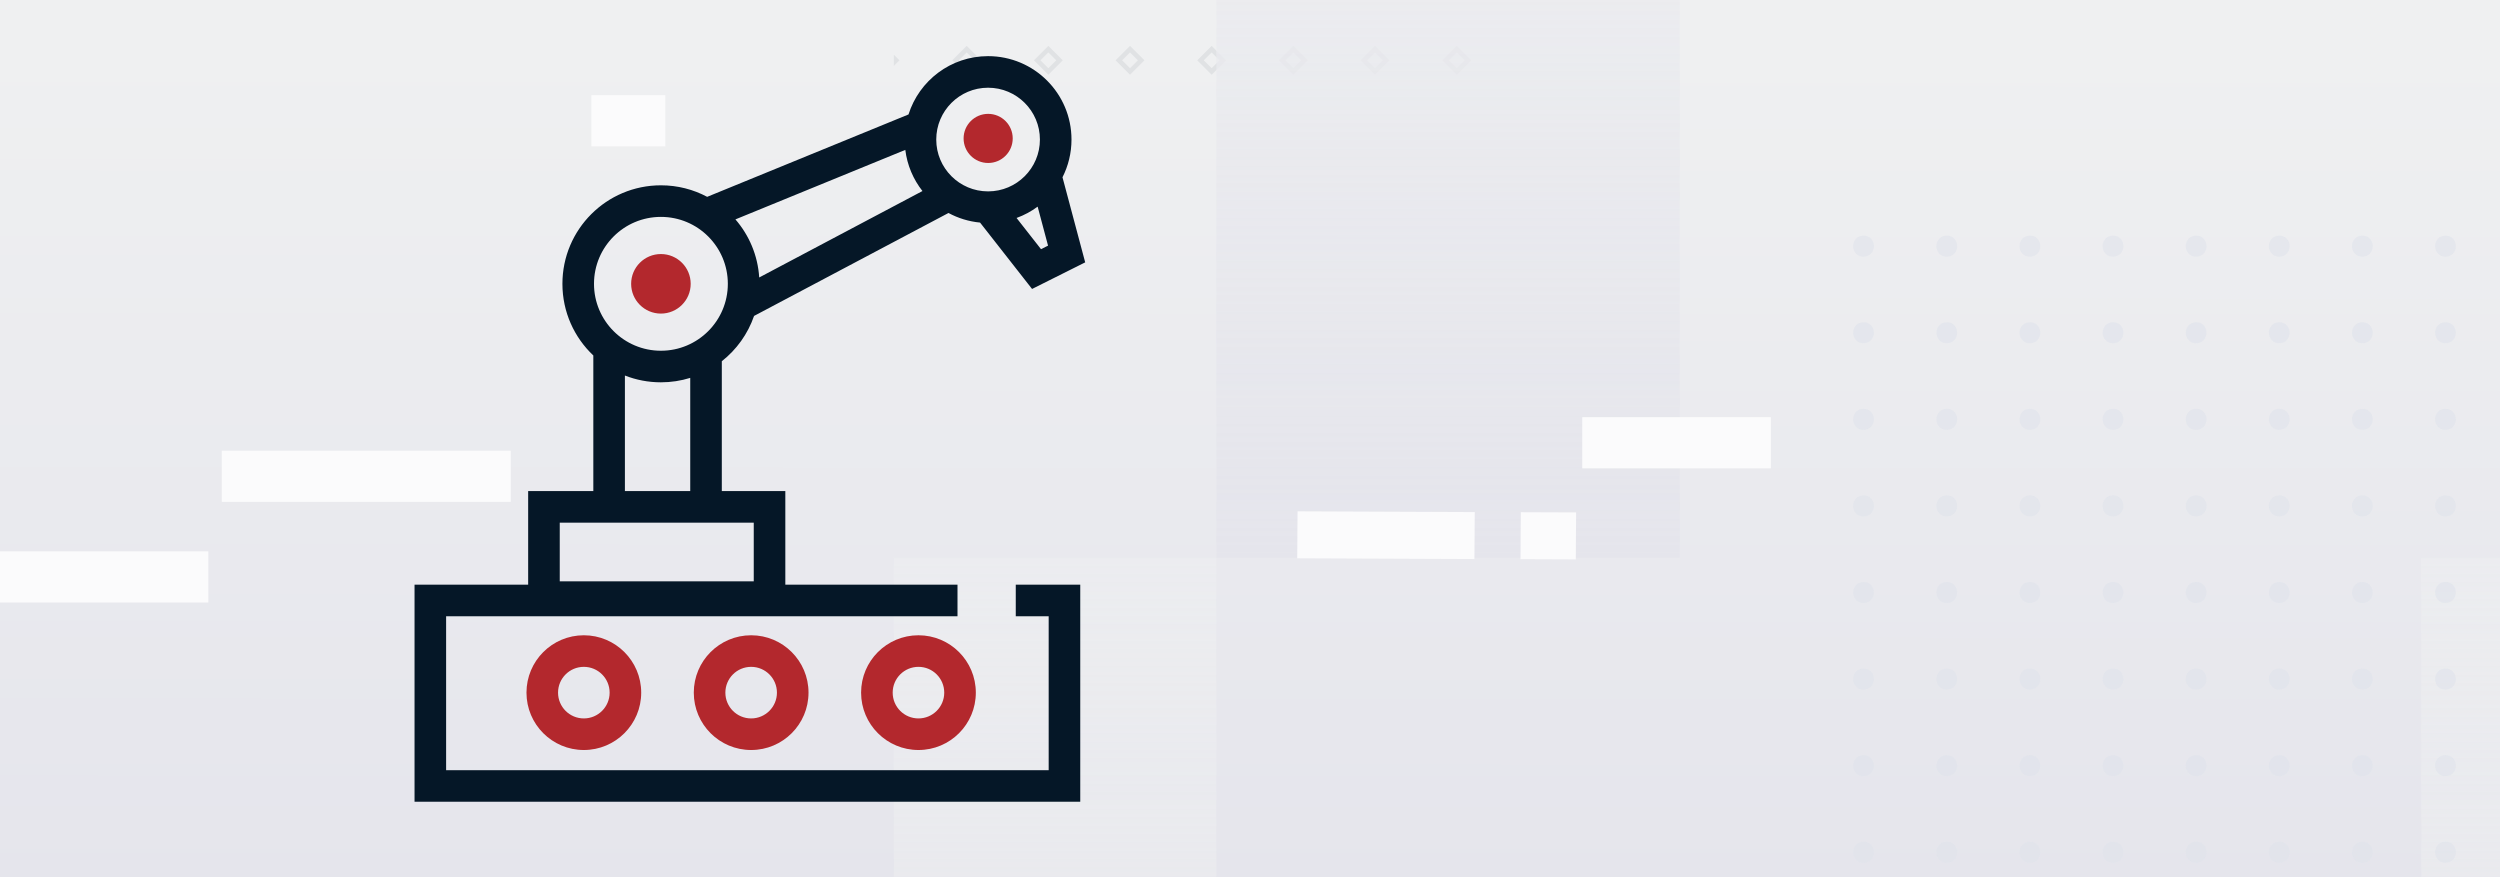 <svg width="342" height="120" viewBox="0 0 342 120" fill="none" xmlns="http://www.w3.org/2000/svg">
<rect x="0" y="0" width="342" height="120" fill="#808080" stroke="none"/>
<g clip-path="url(#clip0_1888_73106)">
<rect width="342" height="120" fill="url(#paint0_linear_1888_73106)"/>
<g clip-path="url(#clip1_1888_73106)">
<rect x="200.815" y="8.25" width="2.159" height="2.159" transform="rotate(135 200.815 8.25)" stroke="#E0E2E4" stroke-width="0.634"/>
<rect x="189.624" y="8.25" width="2.159" height="2.159" transform="rotate(135 189.624 8.25)" stroke="#E0E2E4" stroke-width="0.634"/>
<rect x="178.454" y="8.25" width="2.159" height="2.159" transform="rotate(135 178.454 8.25)" stroke="#E0E2E4" stroke-width="0.634"/>
<rect x="167.282" y="8.25" width="2.159" height="2.159" transform="rotate(135 167.282 8.25)" stroke="#E0E2E4" stroke-width="0.634"/>
<rect x="156.112" y="8.25" width="2.159" height="2.159" transform="rotate(135 156.112 8.25)" stroke="#E0E2E4" stroke-width="0.634"/>
<rect x="144.94" y="8.25" width="2.159" height="2.159" transform="rotate(135 144.94 8.25)" stroke="#E0E2E4" stroke-width="0.634"/>
<rect x="133.77" y="8.25" width="2.159" height="2.159" transform="rotate(135 133.77 8.25)" stroke="#E0E2E4" stroke-width="0.634"/>
<rect x="122.599" y="8.25" width="2.159" height="2.159" transform="rotate(135 122.599 8.25)" stroke="#E0E2E4" stroke-width="0.634"/>
<g style="mix-blend-mode:multiply">
<path fill-rule="evenodd" clip-rule="evenodd" d="M394.617 220.204L102.999 220.204L102.999 76.297L166.395 76.297L166.395 156.809L331.223 156.809L331.223 76.297L394.617 76.297L394.617 220.204Z" fill="url(#paint1_linear_1888_73106)"/>
</g>
<g style="mix-blend-mode:multiply">
<path fill-rule="evenodd" clip-rule="evenodd" d="M458.012 76.297L458.012 -71.414L166.394 -71.414L166.394 76.297L229.789 76.297L229.789 -8.019L394.616 -8.019L394.616 76.297L458.012 76.297Z" fill="url(#paint2_linear_1888_73106)"/>
</g>
<g opacity="0.6">
<rect width="2.902" height="2.902" rx="1.451" transform="matrix(0.693 0.721 0.693 -0.721 252.918 116.584)" fill="#DFE3EB"/>
<rect width="2.902" height="2.902" rx="1.451" transform="matrix(0.693 0.721 0.693 -0.721 264.309 116.584)" fill="#DFE3EB"/>
<rect width="2.902" height="2.902" rx="1.451" transform="matrix(0.693 0.721 0.693 -0.721 275.68 116.584)" fill="#DFE3EB"/>
<rect width="2.902" height="2.902" rx="1.451" transform="matrix(0.693 0.721 0.693 -0.721 287.051 116.584)" fill="#DFE3EB"/>
<rect width="2.902" height="2.902" rx="1.451" transform="matrix(0.693 0.721 0.693 -0.721 298.42 116.584)" fill="#DFE3EB"/>
<rect width="2.902" height="2.902" rx="1.451" transform="matrix(0.693 0.721 0.693 -0.721 309.791 116.584)" fill="#DFE3EB"/>
<rect width="2.902" height="2.902" rx="1.451" transform="matrix(0.693 0.721 0.693 -0.721 321.16 116.584)" fill="#DFE3EB"/>
<rect width="2.902" height="2.902" rx="1.451" transform="matrix(0.693 0.721 0.693 -0.721 332.531 116.584)" fill="#DFE3EB"/>
<rect width="2.902" height="2.902" rx="1.451" transform="matrix(0.693 0.721 0.693 -0.721 252.918 104.74)" fill="#DFE3EB"/>
<rect width="2.902" height="2.902" rx="1.451" transform="matrix(0.693 0.721 0.693 -0.721 264.309 104.74)" fill="#DFE3EB"/>
<rect width="2.902" height="2.902" rx="1.451" transform="matrix(0.693 0.721 0.693 -0.721 275.68 104.74)" fill="#DFE3EB"/>
<rect width="2.902" height="2.902" rx="1.451" transform="matrix(0.693 0.721 0.693 -0.721 287.051 104.74)" fill="#DFE3EB"/>
<rect width="2.902" height="2.902" rx="1.451" transform="matrix(0.693 0.721 0.693 -0.721 298.42 104.74)" fill="#DFE3EB"/>
<rect width="2.902" height="2.902" rx="1.451" transform="matrix(0.693 0.721 0.693 -0.721 309.791 104.74)" fill="#DFE3EB"/>
<rect width="2.902" height="2.902" rx="1.451" transform="matrix(0.693 0.721 0.693 -0.721 321.16 104.74)" fill="#DFE3EB"/>
<rect width="2.902" height="2.902" rx="1.451" transform="matrix(0.693 0.721 0.693 -0.721 332.531 104.74)" fill="#DFE3EB"/>
<rect width="2.902" height="2.902" rx="1.451" transform="matrix(0.693 0.721 0.693 -0.721 252.918 92.895)" fill="#DFE3EB"/>
<rect width="2.902" height="2.902" rx="1.451" transform="matrix(0.693 0.721 0.693 -0.721 264.309 92.895)" fill="#DFE3EB"/>
<rect width="2.902" height="2.902" rx="1.451" transform="matrix(0.693 0.721 0.693 -0.721 275.68 92.895)" fill="#DFE3EB"/>
<rect width="2.902" height="2.902" rx="1.451" transform="matrix(0.693 0.721 0.693 -0.721 287.051 92.895)" fill="#DFE3EB"/>
<rect width="2.902" height="2.902" rx="1.451" transform="matrix(0.693 0.721 0.693 -0.721 298.42 92.895)" fill="#DFE3EB"/>
<rect width="2.902" height="2.902" rx="1.451" transform="matrix(0.693 0.721 0.693 -0.721 309.791 92.895)" fill="#DFE3EB"/>
<rect width="2.902" height="2.902" rx="1.451" transform="matrix(0.693 0.721 0.693 -0.721 321.16 92.895)" fill="#DFE3EB"/>
<rect width="2.902" height="2.902" rx="1.451" transform="matrix(0.693 0.721 0.693 -0.721 332.531 92.895)" fill="#DFE3EB"/>
<rect width="2.902" height="2.902" rx="1.451" transform="matrix(0.693 0.721 0.693 -0.721 252.918 81.051)" fill="#DFE3EB"/>
<rect width="2.902" height="2.902" rx="1.451" transform="matrix(0.693 0.721 0.693 -0.721 264.309 81.051)" fill="#DFE3EB"/>
<rect width="2.902" height="2.902" rx="1.451" transform="matrix(0.693 0.721 0.693 -0.721 275.68 81.051)" fill="#DFE3EB"/>
<rect width="2.902" height="2.902" rx="1.451" transform="matrix(0.693 0.721 0.693 -0.721 287.051 81.051)" fill="#DFE3EB"/>
<rect width="2.902" height="2.902" rx="1.451" transform="matrix(0.693 0.721 0.693 -0.721 298.42 81.051)" fill="#DFE3EB"/>
<rect width="2.902" height="2.902" rx="1.451" transform="matrix(0.693 0.721 0.693 -0.721 309.791 81.051)" fill="#DFE3EB"/>
<rect width="2.902" height="2.902" rx="1.451" transform="matrix(0.693 0.721 0.693 -0.721 321.16 81.051)" fill="#DFE3EB"/>
<rect width="2.902" height="2.902" rx="1.451" transform="matrix(0.693 0.721 0.693 -0.721 332.531 81.051)" fill="#DFE3EB"/>
<rect width="2.902" height="2.902" rx="1.451" transform="matrix(0.693 0.721 0.693 -0.721 252.918 57.362)" fill="#DFE3EB"/>
<rect width="2.902" height="2.902" rx="1.451" transform="matrix(0.693 0.721 0.693 -0.721 264.309 57.362)" fill="#DFE3EB"/>
<rect width="2.902" height="2.902" rx="1.451" transform="matrix(0.693 0.721 0.693 -0.721 275.68 57.362)" fill="#DFE3EB"/>
<rect width="2.902" height="2.902" rx="1.451" transform="matrix(0.693 0.721 0.693 -0.721 287.051 57.362)" fill="#DFE3EB"/>
<rect width="2.902" height="2.902" rx="1.451" transform="matrix(0.693 0.721 0.693 -0.721 298.42 57.362)" fill="#DFE3EB"/>
<rect width="2.902" height="2.902" rx="1.451" transform="matrix(0.693 0.721 0.693 -0.721 309.791 57.362)" fill="#DFE3EB"/>
<rect width="2.902" height="2.902" rx="1.451" transform="matrix(0.693 0.721 0.693 -0.721 321.16 57.362)" fill="#DFE3EB"/>
<rect width="2.902" height="2.902" rx="1.451" transform="matrix(0.693 0.721 0.693 -0.721 332.531 57.362)" fill="#DFE3EB"/>
<rect width="2.902" height="2.902" rx="1.451" transform="matrix(0.693 0.721 0.693 -0.721 252.918 33.674)" fill="#DFE3EB"/>
<rect width="2.902" height="2.902" rx="1.451" transform="matrix(0.693 0.721 0.693 -0.721 264.309 33.674)" fill="#DFE3EB"/>
<rect width="2.902" height="2.902" rx="1.451" transform="matrix(0.693 0.721 0.693 -0.721 275.68 33.674)" fill="#DFE3EB"/>
<rect width="2.902" height="2.902" rx="1.451" transform="matrix(0.693 0.721 0.693 -0.721 287.051 33.674)" fill="#DFE3EB"/>
<rect width="2.902" height="2.902" rx="1.451" transform="matrix(0.693 0.721 0.693 -0.721 298.42 33.674)" fill="#DFE3EB"/>
<rect width="2.902" height="2.902" rx="1.451" transform="matrix(0.693 0.721 0.693 -0.721 309.791 33.674)" fill="#DFE3EB"/>
<rect width="2.902" height="2.902" rx="1.451" transform="matrix(0.693 0.721 0.693 -0.721 321.16 33.674)" fill="#DFE3EB"/>
<rect width="2.902" height="2.902" rx="1.451" transform="matrix(0.693 0.721 0.693 -0.721 332.531 33.674)" fill="#DFE3EB"/>
<rect width="2.902" height="2.902" rx="1.451" transform="matrix(0.693 0.721 0.693 -0.721 252.918 69.207)" fill="#DFE3EB"/>
<rect width="2.902" height="2.902" rx="1.451" transform="matrix(0.693 0.721 0.693 -0.721 264.309 69.207)" fill="#DFE3EB"/>
<rect width="2.902" height="2.902" rx="1.451" transform="matrix(0.693 0.721 0.693 -0.721 275.68 69.207)" fill="#DFE3EB"/>
<rect width="2.902" height="2.902" rx="1.451" transform="matrix(0.693 0.721 0.693 -0.721 287.051 69.207)" fill="#DFE3EB"/>
<rect width="2.902" height="2.902" rx="1.451" transform="matrix(0.693 0.721 0.693 -0.721 298.42 69.207)" fill="#DFE3EB"/>
<rect width="2.902" height="2.902" rx="1.451" transform="matrix(0.693 0.721 0.693 -0.721 309.791 69.207)" fill="#DFE3EB"/>
<rect width="2.902" height="2.902" rx="1.451" transform="matrix(0.693 0.721 0.693 -0.721 321.16 69.207)" fill="#DFE3EB"/>
<rect width="2.902" height="2.902" rx="1.451" transform="matrix(0.693 0.721 0.693 -0.721 332.531 69.207)" fill="#DFE3EB"/>
<rect width="2.902" height="2.902" rx="1.451" transform="matrix(0.693 0.721 0.693 -0.721 252.918 45.518)" fill="#DFE3EB"/>
<rect width="2.902" height="2.902" rx="1.451" transform="matrix(0.693 0.721 0.693 -0.721 264.309 45.518)" fill="#DFE3EB"/>
<rect width="2.902" height="2.902" rx="1.451" transform="matrix(0.693 0.721 0.693 -0.721 275.68 45.518)" fill="#DFE3EB"/>
<rect width="2.902" height="2.902" rx="1.451" transform="matrix(0.693 0.721 0.693 -0.721 287.051 45.518)" fill="#DFE3EB"/>
<rect width="2.902" height="2.902" rx="1.451" transform="matrix(0.693 0.721 0.693 -0.721 298.42 45.518)" fill="#DFE3EB"/>
<rect width="2.902" height="2.902" rx="1.451" transform="matrix(0.693 0.721 0.693 -0.721 309.791 45.518)" fill="#DFE3EB"/>
<rect width="2.902" height="2.902" rx="1.451" transform="matrix(0.693 0.721 0.693 -0.721 321.16 45.518)" fill="#DFE3EB"/>
<rect width="2.902" height="2.902" rx="1.451" transform="matrix(0.693 0.721 0.693 -0.721 332.531 45.518)" fill="#DFE3EB"/>
</g>
</g>
<path d="M30.338 65.157L69.87 65.157" stroke="#FBFBFC" stroke-width="7"/>
<path d="M80.902 16.519L91.015 16.519" stroke="#FBFBFC" stroke-width="7"/>
<path d="M216.451 60.569L242.252 60.569" stroke="#FBFBFC" stroke-width="7"/>
<path d="M0 78.923H28.5" stroke="#FBFBFC" stroke-width="7"/>
<path fill-rule="evenodd" clip-rule="evenodd" d="M201.701 76.477L177.46 76.374L177.506 69.95L201.747 70.053L201.701 76.477Z" fill="#FBFBFC"/>
<path fill-rule="evenodd" clip-rule="evenodd" d="M215.568 76.525L208.006 76.495L208.049 70.072L215.611 70.101L215.568 76.525Z" fill="#FBFBFC"/>
<path fill-rule="evenodd" clip-rule="evenodd" d="M128.079 19.09C128.079 15.175 131.253 12 135.169 12C139.085 12 142.26 15.175 142.26 19.09C142.26 23.006 139.085 26.181 135.169 26.181C131.253 26.181 128.079 23.006 128.079 19.09ZM123.845 20.504L100.606 30.013C102.474 32.171 103.668 34.928 103.86 37.958L126.192 26.134C124.942 24.544 124.106 22.613 123.845 20.504ZM129.753 29.136L103.155 43.219C102.304 45.689 100.755 47.833 98.744 49.417V67.182H107.433V79.986L130.986 79.986V84.306L61.029 84.306L61.029 105.359L143.459 105.359V84.306H138.957V79.986H147.779V109.679L56.709 109.679L56.709 79.986H72.252V67.182H81.167V48.628C78.564 46.171 76.939 42.688 76.939 38.826C76.939 31.384 82.971 25.351 90.413 25.351C92.7 25.351 94.855 25.921 96.741 26.927L124.284 15.657C125.742 11.033 130.064 7.68 135.169 7.68C141.471 7.68 146.58 12.789 146.58 19.09C146.58 20.948 146.136 22.701 145.349 24.251L148.454 35.891L141.186 39.529L134.073 30.449C132.521 30.301 131.061 29.843 129.753 29.136ZM139.066 29.818L142.41 34.086L143.373 33.603L141.95 28.269C141.076 28.916 140.106 29.44 139.066 29.818ZM94.424 67.182H85.487V51.372C87.013 51.971 88.675 52.301 90.413 52.301C91.81 52.301 93.157 52.088 94.424 51.694V67.182ZM90.413 29.671C85.357 29.671 81.259 33.77 81.259 38.826C81.259 43.882 85.357 47.981 90.413 47.981C95.469 47.981 99.568 43.882 99.568 38.826C99.568 33.77 95.469 29.671 90.413 29.671ZM76.573 71.502V79.525H103.113V71.502H76.573Z" fill="#051727"/>
<ellipse cx="90.413" cy="38.826" rx="4.073" ry="4.073" fill="#B3282D"/>
<ellipse cx="135.18" cy="18.936" rx="3.36" ry="3.36" fill="#B3282D"/>
<path fill-rule="evenodd" clip-rule="evenodd" d="M79.869 91.225C77.921 91.225 76.341 92.805 76.341 94.753C76.341 96.701 77.921 98.281 79.869 98.281C81.818 98.281 83.397 96.701 83.397 94.753C83.397 92.805 81.818 91.225 79.869 91.225ZM72.022 94.753C72.022 90.419 75.535 86.905 79.869 86.905C84.204 86.905 87.717 90.419 87.717 94.753C87.717 99.087 84.204 102.601 79.869 102.601C75.535 102.601 72.022 99.087 72.022 94.753ZM102.757 91.225C100.809 91.225 99.23 92.805 99.23 94.753C99.23 96.701 100.809 98.281 102.757 98.281C104.706 98.281 106.285 96.701 106.285 94.753C106.285 92.805 104.706 91.225 102.757 91.225ZM94.91 94.753C94.91 90.419 98.423 86.905 102.757 86.905C107.092 86.905 110.605 90.419 110.605 94.753C110.605 99.087 107.092 102.601 102.757 102.601C98.423 102.601 94.91 99.087 94.91 94.753ZM122.118 94.753C122.118 92.805 123.697 91.225 125.646 91.225C127.594 91.225 129.173 92.805 129.173 94.753C129.173 96.701 127.594 98.281 125.646 98.281C123.697 98.281 122.118 96.701 122.118 94.753ZM125.646 86.905C121.311 86.905 117.798 90.419 117.798 94.753C117.798 99.087 121.311 102.601 125.646 102.601C129.98 102.601 133.493 99.087 133.493 94.753C133.493 90.419 129.98 86.905 125.646 86.905Z" fill="#B3282D"/>
</g>
<defs>
<linearGradient id="paint0_linear_1888_73106" x1="189.587" y1="6" x2="189.541" y2="121.971" gradientUnits="userSpaceOnUse">
<stop stop-color="#EFF0F1"/>
<stop offset="1" stop-color="#E5E5EC"/>
</linearGradient>
<linearGradient id="paint1_linear_1888_73106" x1="233.276" y1="220.204" x2="233.276" y2="73.934" gradientUnits="userSpaceOnUse">
<stop stop-color="#E5E5EC"/>
<stop offset="1" stop-color="#EFF0F1" stop-opacity="0.5"/>
</linearGradient>
<linearGradient id="paint2_linear_1888_73106" x1="296.671" y1="76.297" x2="296.671" y2="-73.84" gradientUnits="userSpaceOnUse">
<stop stop-color="#E5E5EC"/>
<stop offset="1" stop-color="#EFF0F1" stop-opacity="0.5"/>
</linearGradient>
<clipPath id="clip0_1888_73106">
<rect width="342" height="120" fill="white"/>
</clipPath>
<clipPath id="clip1_1888_73106">
<rect width="219.726" height="297.292" fill="white" transform="translate(342 220.204) rotate(-180)"/>
</clipPath>
</defs>
</svg>
